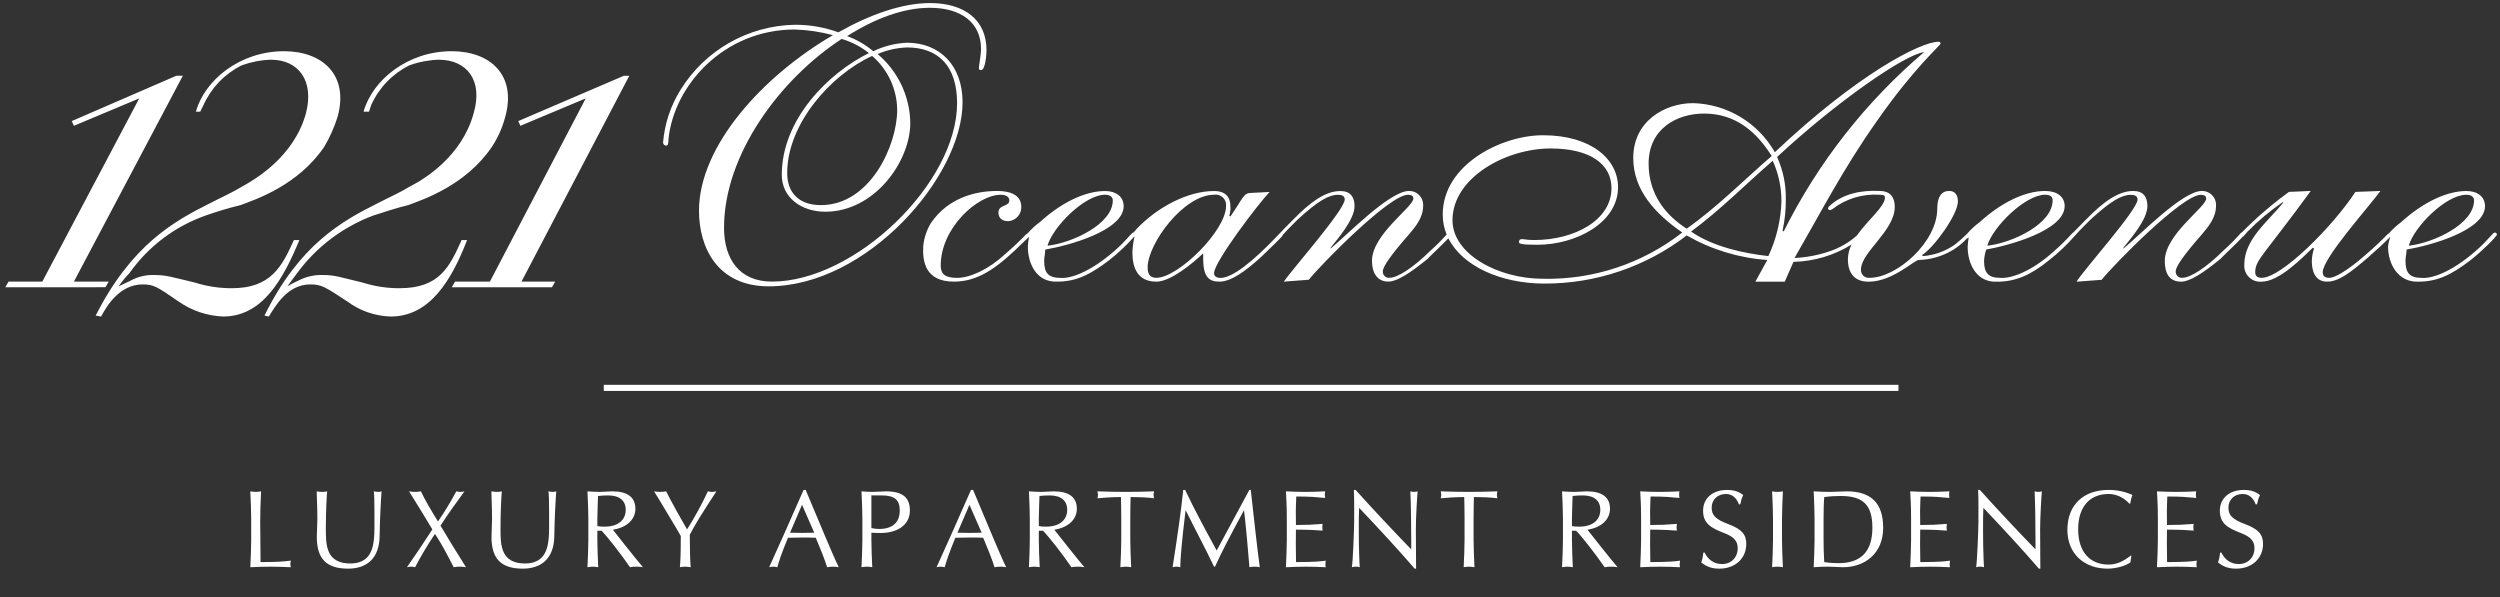 <?xml version="1.0" encoding="utf-8"?>
<!-- Generator: Adobe Illustrator 16.0.3, SVG Export Plug-In . SVG Version: 6.00 Build 0)  -->
<!DOCTYPE svg PUBLIC "-//W3C//DTD SVG 1.1//EN" "http://www.w3.org/Graphics/SVG/1.1/DTD/svg11.dtd">
<svg version="1.1" id="Layer_1" xmlns="http://www.w3.org/2000/svg" xmlns:xlink="http://www.w3.org/1999/xlink" x="0px"
     y="0px"
     width="409.367px" height="97.792px" viewBox="0 0 409.367 97.792" enable-background="new 0 0 409.367 97.792"
     xml:space="preserve">
<rect x="0" y="0" width="409.367" height="97.792" fill="#333333" stroke="none"/>
<g>
	<defs>
		<rect id="SVGID_1_" x="0.001" width="409.366" height="97.792"/>
	</defs>
    <clipPath id="SVGID_2_">
		<use xlink:href="#SVGID_1_" overflow="visible"/>
	</clipPath>
    <g id="homepage-masthead-logo" transform="translate(0.001)" clip-path="url(#SVGID_2_)">
		<path id="Logo" fill="#FFFFFF" d="M56.859,49.356c-3.745-2.474-4.28-2.783-6.063-2.783c-3.744,0-5.706,3.556-6.776,5.257
			l-0.713-0.154c5.706-11.6,12.66-15.46,18.545-18.4c1.784-0.929,3.567-1.7,5.35-2.785c2.14-1.082,8.381-4.792,10.343-11.9
			c1.6-5.412-1.07-8.814-5.707-8.814c-1.644,0.05-3.268,0.363-4.813,0.927c-2.771,1.377-4.977,3.674-6.243,6.497l-0.356,1.08h-0.893
			c1.428-5.1,7.134-9.895,14.443-9.895c6.242,0,10.7,3.865,8.738,10.822c-0.457,1.7-1.178,3.317-2.137,4.793
			c-4.281,6.34-11.235,8.66-13.732,9.587c-1.961,0.463-3.746,1.082-5.707,1.7c-4.989,1.863-9.327,5.141-12.482,9.431
			c-0.536,0.773-1.071,1.393-1.6,2.165c0.574-0.345,1.169-0.655,1.782-0.927c1.209-0.634,2.559-0.953,3.924-0.927
			c2.139,0,2.675,0.309,6.6,1.236c1.96,0.623,4.006,0.937,6.063,0.929c6.6,0,8.2-3.557,10.164-7.886h0.892
			C73.977,45.8,70.412,51.83,63.991,51.83C61.415,51.76,58.925,50.896,56.859,49.356z M29.218,49.356
			c-3.566-2.474-4.1-2.783-5.883-2.783c-3.745,0-5.886,3.556-6.777,5.257l-0.892-0.154c5.885-11.6,12.84-15.46,18.726-18.4
			c1.782-0.929,3.566-1.7,5.349-2.785c1.961-1.082,8.38-4.792,10.344-11.9c1.425-5.412-1.25-8.814-5.708-8.814
			c-1.643,0.05-3.267,0.362-4.811,0.924c-2.771,1.378-4.979,3.675-6.246,6.5l-0.534,1.08h-0.714c1.427-5.1,7.134-9.895,14.444-9.895
			c6.242,0,10.7,3.865,8.738,10.822c-0.534,1.672-1.251,3.28-2.14,4.793c-4.28,6.339-11.233,8.659-13.731,9.586
			c-1.927,0.471-3.83,1.038-5.7,1.7c-5.04,1.771-9.402,5.067-12.483,9.431c-0.647,0.677-1.243,1.4-1.782,2.165
			c0.713-0.309,1.247-0.618,1.962-0.927c1.146-0.63,2.436-0.95,3.743-0.927c2.14,0,2.853,0.309,6.777,1.236
			c1.96,0.623,4.005,0.937,6.062,0.929c6.419,0,8.2-3.557,10.164-7.886h0.892C46.337,45.8,42.95,51.83,36.531,51.83
			C33.907,51.722,31.369,50.863,29.218,49.356z M73.977,47.037l0.536-0.927h5.706l15.693-30L85.213,20.6l-0.358-0.772l17.3-7.421
			h0.891l-17.653,33.7h5.527l-0.534,0.927L73.977,47.037z M0.866,47.038l0.536-0.927h5.527l15.87-30L12.101,20.6l-0.357-0.772
			l17.122-7.422h1.069l-17.83,33.7h5.7l-0.534,0.927L0.866,47.038z M114.457,34.514c0-10.667,10.522-22.109,21.934-28.756
			c-2.038-0.549-4.132-0.86-6.241-0.928c-11.592,0-19.794,9.122-20.686,17.935c0,0.927-0.178,1.082-0.358,1.082
			c-0.27,0.003-0.5-0.196-0.534-0.464c0.245-3.073,1.223-6.042,2.853-8.659c4.022-6.508,11.075-10.526,18.724-10.668
			c2.433-0.012,4.848,0.407,7.134,1.236c5.171-2.936,10.52-4.792,14.983-4.792c5.706,0,9.272,2.784,9.272,7.73
			c0,0.618-0.177,3.248-0.891,3.248c-0.356,0-0.356-0.155-0.356-0.464c0-0.155,0.356-2.166,0.356-2.938c0-4.484-3.388-6.8-8.38-6.8
			c-4.28,0-8.917,1.7-13.554,4.638c1.562,0.566,3.01,1.404,4.28,2.474c1.729-0.836,3.61-1.31,5.528-1.392
			c5.35,0,9.095,3.71,9.095,9.741c0,12.213-15.693,30.148-31.741,30.148C117.488,46.883,114.457,40.544,114.457,34.514z
			 M118.557,37.298c0,5.1,2.5,8.813,7.849,8.813c13.55,0,30.313-16.08,30.313-29.222c0-6.03-3.032-9.121-8.2-9.121
			c-1.657,0.063-3.289,0.429-4.814,1.081c3.337,2.808,5.289,6.926,5.35,11.287c0,6.339-5.885,14.533-13.909,14.533
			c-3.923,0-7.133-2.32-7.133-6.03c0-9.122,7.669-16.7,14.266-19.945c-1.319-1.057-2.834-1.845-4.458-2.319
			c-9.99,6.493-19.264,18.862-19.264,30.925V37.298z M128.9,28.331c0,3.092,1.784,5.256,5.529,5.256
			c8.024,0,12.482-9.74,12.482-15.615c-0.041-3.39-1.534-6.599-4.1-8.813C136.034,12.251,128.9,20.291,128.9,28.331L128.9,28.331z
			 M237.166,39.022c-0.933,0.992-2.88,2.8-3.417,3.378c-2.852,2.319-4.992,3.711-6.419,3.711c-1.784,0-2.673-1.393-2.673-3.4
			c0-4.33,6.775-8.813,6.775-10.2c0-0.464-0.356-0.618-0.893-0.618c-3.032,0-14.266,11.44-16.227,13.914l-4.101,0.31
			c1.248-1.856,9.985-11.75,9.985-13.451c0-0.619-0.534-0.773-1.069-0.773c-1.604,0-3.388,1.081-6.601,4.019
			c-1.408,1.375-2.121,2.146-2.5,2.575c0.006,0.018,0.008,0.036,0.008,0.054c0,0.154-1.961,2.01-3.387,3.4
			c-2.854,2.63-5.171,4.176-6.955,4.176c-1.605,0-2.675-0.619-2.675-3.711v-0.927c-1.782,1.7-5.35,4.639-7.668,4.639
			c-3.209,0-3.923-2.475-3.923-4.794c0.03-0.886,0.149-1.767,0.356-2.629h-0.009c-1.249,1.404-2.618,2.696-4.092,3.862
			c-3.21,2.474-5.529,3.556-8.56,3.556c-3.389,0.154-4.815-2.938-4.815-5.721c0.021-0.52,0.081-1.037,0.179-1.547
			c-0.028-0.001-0.056,0.004-0.083,0.014l-0.084,0.085c-0.007,0.018-0.011,0.036-0.012,0.055c-0.013,0.001-0.026,0.001-0.039,0
			c-0.466,0.46-1.283,1.2-2.1,2.014c-3.923,3.71-6.777,5.1-9.985,5.1c-4.637,0-5.172-3.248-5-5.876
			c0.136-1.314,0.562-2.582,1.248-3.711c2.854-4.174,7.312-5.257,10.879-5.257c2.317,0,3.923,0.773,3.923,2.629
			c0.021,1.221-0.922,2.242-2.14,2.32c-1.25,0-1.606-0.773-1.606-1.392c0-1.392,1.785-0.928,1.785-2.01
			c0-0.464-0.357-0.927-1.428-0.927c-3.743,0-9.806,5.411-9.806,11.6c0,1.391,0.713,2.01,2.674,2.01c2.14,0,5.171-1.392,7.846-3.865
			c3.173-2.752,3.373-3.333,3.68-3.395c0.604-0.693,1.284-1.318,2.026-1.862c3.389-3.092,7.311-5.1,10.7-5.1
			c1.782,0,3.032,0.928,3.032,2.475c0,4.019-9.1,6.493-12.84,7.112c0,0.618-0.179,1.236-0.179,1.855
			c0,2.009,0.714,2.783,2.675,2.783c1.6,0.155,4.814-0.927,8.737-4.33c2.3-1.99,2.843-3.07,3.2-3.091
			c0.198-0.192,0.38-0.399,0.547-0.618c3.389-3.556,8.38-6.185,12.66-6.185c1.961,0,2.675,1.082,2.675,2.475
			c0.049,0.522-0.012,1.048-0.178,1.545l0.178,0.155c2.14-3.093,2.14-3.865,3.388-3.865l3.031-0.155
			c-1.781,1.856-9.094,11.44-9.094,13.3c0,0.464,0.357,0.773,1.069,0.773c1.962,0,5.35-2.783,8.917-6.493
			c0.326-0.354,0.5-0.546,0.617-0.65c0.492-0.542,1.566-1.59,2.238-2.288c2.853-2.938,5.35-4.794,7.844-4.794
			c1.607,0,2.32,0.928,2.32,2.475c0,2.163-2.675,5.256-3.923,6.8V40.7c2.5-2.01,9.627-9.432,12.839-9.432
			c1.256-0.028,2.297,0.968,2.326,2.225c0.001,0.083-0.002,0.167-0.009,0.25c0,1.856-1.248,3.4-2.317,4.637
			c-2.854,3.248-4.28,5.258-4.281,6.031c-0.045,0.55,0.363,1.034,0.914,1.08c0.051,0.004,0.104,0.004,0.155,0.001
			c1.429,0,4.101-1.856,6.601-4.33c0.98-0.864,1.907-1.787,2.775-2.763c-0.424-1.037-0.64-2.146-0.637-3.266
			c0-8.194,9.629-12.987,16.406-12.987c8.023,0,12.3,4.02,12.3,8.5c0,5.875-6.955,9.431-13.2,9.431
			c-2.675,0-3.031-0.154-3.031-0.463c0-0.309,0.178-0.464,0.534-0.464c0.649,0.102,1.305,0.153,1.961,0.154
			c6.601,0,12.662-3.246,12.662-8.5c0-3.866-3.388-6.494-9.985-6.494c-7.312,0-16.051,4.794-16.051,11.751
			c0,5.566,7.49,9.586,14.801,9.586c8.254,0.185,16.318-2.492,22.824-7.576c-4.459-3.092-8.025-6.957-8.025-12.215
			c0-6.029,5.172-8.967,9.809-8.967c5.557,0.155,10.629,3.204,13.373,8.039C304.19,12.1,314.534,6.84,317.388,6.84
			c0.357,0,0.357,0.154,0.357,0.308c0,0.31-4.281,3.866-10.521,12.833c-5.351,7.577-9.095,14.843-13.375,22.263
			c1.943-0.091,3.863-0.456,5.705-1.082c1.66-0.551,3.191-1.434,4.5-2.594c1.795-2.561,4.6-4.747,4.6-6.218
			c0-0.309-0.176-0.463-0.891-0.463c-2.752-0.18-5.477,0.644-7.668,2.319c-0.535,0.464-1.07,0-0.535-0.463
			c2.141-2.011,5.172-2.629,8.199-2.475c1.961,0,2.5,1.238,2.5,2.629c0,3.866-5.527,7.421-5.527,10.2
			c-0.074,0.697,0.433,1.322,1.131,1.396c0.098,0.01,0.197,0.009,0.295-0.004c4.458,0,11.057-5.875,11.057-11.286
			c0-2.01,0.713-2.938,1.96-2.938c0.892,0,1.427,0.619,1.427,1.7c0,2.164-3.922,7.576-5.885,8.814l0.178,0.153
			c1.857-0.148,3.643-0.788,5.172-1.852c0.719-0.565,1.403-1.172,2.051-1.817c0.609-0.706,1.297-1.341,2.05-1.893
			c3.388-3.092,7.312-5.1,10.7-5.1c1.961,0,3.211,0.928,3.211,2.475c0,4.019-9.273,6.493-12.84,7.112
			c-0.205,0.599-0.324,1.223-0.356,1.855c0,2.009,0.714,2.783,2.675,2.783c1.601,0.155,4.992-0.927,8.737-4.33
			c2.25-1.95,2.989-3.027,3.192-3.089c0.547-0.573,1.408-1.419,1.979-2.012c2.854-2.938,5.35-4.794,7.846-4.794
			c1.604,0,2.319,0.928,2.319,2.475c0,2.163-2.675,5.256-3.924,6.8V40.7c2.5-2.01,9.63-9.432,12.839-9.432
			c1.256-0.028,2.297,0.967,2.325,2.224c0.002,0.084-0.001,0.168-0.009,0.251c0,1.856-1.248,3.4-2.316,4.637
			c-2.854,3.248-4.28,5.258-4.281,6.031c-0.046,0.55,0.363,1.034,0.913,1.08c0.053,0.004,0.105,0.005,0.158,0.001
			c1.427,0,4.101-1.856,6.601-4.33c3.025-2.769,2.883-3.065,3.154-3.09c0.352-0.393,1.109-1.138,2.73-2.63
			c1.248-1.082,2.852-2.475,4.992-4.02l3.566-0.155c-7.668,10.515-9.094,11.287-9.094,13.3c0,0.773,0.535,0.927,1.068,0.927
			c3.211,0,11.592-8.348,15.336-14.069l4.101-0.155c-1.784,2.475-9.451,10.977-9.451,13.3c0,0.618,0.356,0.927,1.07,0.927
			c0.892,0,2.854-1.081,5.884-3.709c3.518-3.05,3.575-3.508,3.863-3.552c0.604-0.693,1.281-1.317,2.023-1.86
			c3.389-3.092,7.311-5.1,10.699-5.1c1.782,0,3.031,0.928,3.031,2.475c0,4.019-9.094,6.493-12.84,7.112
			c0,0.618-0.178,1.236-0.178,1.855c0,2.009,0.713,2.783,2.676,2.783c1.6,0.155,4.814-0.927,8.736-4.33
			c2.318-2.009,2.854-3.092,3.211-3.092c0.179,0,0.33,0.132,0.356,0.309c0,0.309-2.5,2.783-4.28,4.175
			c-3.209,2.474-5.527,3.556-8.559,3.556c-3.389,0.154-4.994-2.938-4.994-5.721c0.045-0.53,0.165-1.051,0.357-1.547
			c-0.03,0-0.06,0.005-0.088,0.016c-0.649,0.681-2.346,2.249-3.479,3.231c-3.209,2.783-4.993,4.02-6.777,4.02
			c-2.138,0-2.5-2.011-2.5-3.4c0.019-0.685,0.139-1.362,0.358-2.01l-0.179-0.154c-1.782,1.7-5.527,5.567-8.381,5.567
			c-1.43,0.144-2.704-0.898-2.848-2.327c-0.016-0.152-0.018-0.305-0.006-0.458c0-4.174,3.923-7.111,6.419-10.2h-0.178
			c-2.05,1.412-3.96,3.017-5.705,4.793c-0.521,0.563-0.661,0.8-0.838,0.884c-0.816,0.916-3.042,2.972-3.621,3.6
			c-2.853,2.319-4.992,3.711-6.419,3.711c-1.961,0-2.676-1.393-2.676-3.4c0-4.33,6.777-8.813,6.777-10.2
			c0-0.464-0.357-0.618-0.893-0.618c-3.031,0-14.266,11.44-16.227,13.914l-4.101,0.31c1.069-1.856,9.985-11.75,9.985-13.451
			c0-0.619-0.533-0.773-1.068-0.773c-1.605,0-3.387,1.081-6.6,4.019c-1.584,1.545-2.289,2.327-2.633,2.718
			c-1.259,1.435-2.646,2.75-4.145,3.931c-3.032,2.474-5.527,3.556-8.561,3.556c-3.388,0.154-4.813-2.938-4.813-5.721
			c0.021-0.52,0.079-1.037,0.177-1.547l-0.177,0.155c-0.022,0-0.046-0.005-0.067-0.013c-0.668,0.716-1.424,1.344-2.25,1.869
			c-1.717,1.064-3.688,1.651-5.707,1.7c-0.713,0-4.279,3.556-8.201,3.556c-2.317,0-3.387-1.393-3.387-3.711
			c0.018-0.826,0.223-1.637,0.6-2.372c-2.861,1.777-6.146,2.756-9.514,2.835l-1.427,3.248h-4.815l1.961-3.556
			c-4.646-0.323-9.16-1.698-13.199-4.02c-6.697,5.146-14.914,7.919-23.359,7.884C245.755,46.418,239.466,43.591,237.166,39.022z
			 M189.348,45.492c3.566,0,11.412-7.73,11.412-11.749c0.098-0.934-0.58-1.771-1.513-1.869c-0.149-0.016-0.3-0.011-0.448,0.013
			c-4.993,0-10.877,8.039-10.877,11.9c0.004,1.086,0.359,1.704,1.43,1.704L189.348,45.492z M276.903,37.917
			c3.568,2.474,8.561,3.556,12.662,4.019c1.314-2.813,2.042-5.864,2.14-8.967c0.003-2.292-0.483-4.559-1.427-6.648
			c-4.454,3.865-8.555,8.039-13.371,11.595L276.903,37.917z M394.418,40.236c4.101-0.463,10.7-3.556,10.7-7.421
			c0-0.618-0.536-0.927-1.248-0.927c-3.385-0.002-8.559,5.255-9.448,8.347L394.418,40.236z M325.408,40.236
			c4.1-0.463,10.7-3.556,10.7-7.421c0-0.618-0.358-0.927-1.25-0.927c-3.207-0.002-8.557,5.255-9.446,8.347L325.408,40.236z
			 M171.516,40.236c4.1-0.463,10.7-3.556,10.7-7.421c0-0.618-0.534-0.927-1.247-0.927c-3.386-0.002-8.557,5.255-9.449,8.347
			L171.516,40.236z M290.995,25.7c0.983,2.185,1.471,4.562,1.426,6.958c0.016,1.714-0.164,3.425-0.533,5.1l0.178,0.154
			c5.605-11.245,13.43-21.237,23-29.376C312.036,8.849,300.804,16.58,290.995,25.7z M269.954,26.782c0,5.1,2.852,8.5,6.24,10.668
			c4.994-3.556,9.273-7.885,13.91-11.9c-2.317-3.711-5.707-6.956-11.057-6.956c-4.458-0.003-9.094,2.469-9.094,8.19V26.782z"/>
        <g enable-background="new    ">
			<path fill="#FFFFFF" d="M41.869,80.547c0.288,0,0.594-0.035,0.882-0.09c-0.09,1.909-0.144,3.26-0.144,4.897
				c0,1.692,0.054,5.816,0.054,6.681h0.45c2.305,0,3.331-0.091,4.52-0.234c-0.054,0.216-0.09,0.378-0.09,0.54
				c0,0.18,0.036,0.36,0.09,0.54c-1.387-0.054-2.233-0.09-3.313-0.09c-1.099,0-2.179,0.036-3.331,0.09
				c0.072-1.584,0.144-3.187,0.144-4.429v-3.565c0-1.242-0.072-2.845-0.144-4.43C41.329,80.512,41.581,80.547,41.869,80.547z"/>
            <path fill="#FFFFFF" d="M52.795,80.547c0.306,0,0.558-0.035,0.774-0.09c-0.054,0.522-0.216,3.062-0.216,6.122
				c0,1.314,0.018,2.539,0.396,3.547c0.576,1.566,1.873,2.143,3.619,2.143c1.44,0,2.377-0.485,2.971-1.26
				c0.576-0.774,0.973-1.927,0.973-4.502v-2.736c0-1.747-0.036-2.863-0.108-3.313c0.271,0.055,0.504,0.09,0.72,0.09
				c0.216,0,0.36-0.035,0.558-0.09c-0.09,1.099-0.27,4.123-0.324,7.4c-0.054,3.439-1.981,5.258-5.15,5.258
				c-3.529,0-5.131-1.585-5.131-5.186c0-0.883,0.09-2.053,0.09-2.899c0-1.008-0.018-1.71-0.108-4.573
				C52.201,80.512,52.507,80.547,52.795,80.547z"/>
            <path fill="#FFFFFF" d="M67.951,80.547c0.342,0,0.684-0.035,0.972-0.09c0.756,1.566,1.351,2.575,2.791,4.934
				c1.008-1.458,1.927-2.935,3.007-4.934c0.234,0.055,0.468,0.09,0.667,0.09c0.216,0,0.432-0.035,0.666-0.09
				c-1.369,1.891-2.683,3.674-3.925,5.618c1.243,2.106,2.575,4.267,4.177,6.806c-0.342-0.054-0.666-0.09-1.008-0.09
				c-0.342,0-0.594,0.018-1.008,0.09c-0.936-1.801-1.836-3.601-3.061-5.455c-1.224,1.8-2.232,3.511-3.259,5.455
				c-0.234-0.072-0.45-0.09-0.666-0.09c-0.234,0-0.45,0.036-0.667,0.09c1.225-1.729,2.503-3.655,4.16-6.193
				c-1.225-2.035-2.449-4.052-3.817-6.23C67.321,80.512,67.609,80.547,67.951,80.547z"/>
            <path fill="#FFFFFF" d="M81.397,80.547c0.306,0,0.558-0.035,0.774-0.09c-0.054,0.522-0.216,3.062-0.216,6.122
				c0,1.314,0.018,2.539,0.396,3.547c0.576,1.566,1.873,2.143,3.619,2.143c1.44,0,2.376-0.485,2.971-1.26
				c0.576-0.774,0.973-1.927,0.973-4.502v-2.736c0-1.747-0.036-2.863-0.108-3.313c0.27,0.055,0.504,0.09,0.72,0.09
				c0.216,0,0.36-0.035,0.559-0.09c-0.09,1.099-0.271,4.123-0.324,7.4c-0.054,3.439-1.98,5.258-5.149,5.258
				c-3.529,0-5.132-1.585-5.132-5.186c0-0.883,0.09-2.053,0.09-2.899c0-1.008-0.018-1.71-0.108-4.573
				C80.803,80.512,81.109,80.547,81.397,80.547z"/>
            <path fill="#FFFFFF" d="M98.228,80.547c0.72,0,1.386-0.09,2.052-0.09c2.467,0,3.763,0.973,3.763,2.845
				c0,1.747-1.386,3.079-3.691,3.439l2.25,2.845c1.351,1.711,2.251,2.791,2.683,3.295c-0.415-0.072-0.72-0.09-1.081-0.09
				c-0.342,0-0.738,0.018-1.044,0.09c-1.404-2.034-3.457-4.717-4.663-5.978h-0.684v1.549c0,1.224,0.072,2.845,0.144,4.429
				c-0.306-0.054-0.594-0.09-0.882-0.09s-0.541,0.036-0.882,0.09c0.072-1.584,0.144-3.187,0.144-4.429v-3.565
				c0-1.242-0.072-2.845-0.144-4.43C96.931,80.512,97.597,80.547,98.228,80.547z M97.813,84.887v1.261
				c0.36,0.071,0.774,0.09,1.188,0.09c2.107,0,3.457-1.009,3.457-2.755c0-1.513-1.008-2.359-2.881-2.359
				c-0.558,0-0.954,0.019-1.656,0.091C97.921,81.466,97.813,83.969,97.813,84.887z"/>
            <path fill="#FFFFFF" d="M108.09,80.547c0.324,0,0.648-0.035,0.991-0.09c1.098,2.179,2.25,4.195,3.421,6.23
				c1.152-1.783,2.557-4.376,3.403-6.23c0.27,0.055,0.468,0.09,0.702,0.09c0.198,0,0.432-0.035,0.702-0.09
				c-2.395,3.638-3.637,5.672-4.357,7.112c0,2.07,0.054,4.357,0.144,5.312c-0.306-0.054-0.594-0.09-0.882-0.09
				s-0.54,0.036-0.882,0.09c0.09-1.063,0.144-2.124,0.144-5.113c-0.234-0.414-0.954-1.675-2.233-3.781
				c-1.278-2.143-1.98-3.295-2.143-3.529C107.442,80.512,107.749,80.547,108.09,80.547z"/>
            <path fill="#FFFFFF" d="M131.924,80.224l2.179,5.186c1.729,4.159,2.899,6.806,3.241,7.472c-0.342-0.072-0.612-0.09-0.955-0.09
				c-0.342,0-0.666,0.036-0.954,0.09c-0.414-1.368-1.134-3.097-1.854-4.825c-0.774-0.054-1.566-0.036-2.341-0.036
				c-0.738,0-1.512,0.036-2.214,0.036c-1.009,2.431-1.458,3.781-1.747,4.825c-0.27-0.072-0.45-0.09-0.667-0.09
				c-0.216,0-0.432,0.018-0.666,0.09c1.494-3.276,4.051-9.021,5.636-12.657H131.924z M129.367,87.228
				c0.432,0,1.116,0.036,1.98,0.036c0.414,0,1.351-0.036,1.981-0.036l-1.999-4.573L129.367,87.228z"/>
		</g>
        <g enable-background="new    ">
			<path fill="#FFFFFF" d="M142.795,80.547c0.414,0,1.944-0.09,2.269-0.09c2.881,0,3.925,1.135,3.925,3.133
				c0,2.413-2.089,3.691-4.826,3.691c-0.468,0-0.954-0.018-1.476-0.054v1.225c0,1.224,0.072,2.845,0.144,4.429
				c-0.306-0.054-0.594-0.09-0.882-0.09c-0.162,0-0.72,0.036-0.882,0.09c0.072-1.584,0.144-3.187,0.144-4.429v-3.565
				c0-1.242-0.072-2.845-0.144-4.43C141.714,80.512,142.272,80.547,142.795,80.547z M142.687,86.471
				c0.414,0.091,0.828,0.145,1.278,0.145c2.106,0,3.367-1.009,3.367-3.007c0-1.747-0.828-2.485-2.935-2.485h-1.71V86.471z"/>
		</g>
        <g enable-background="new    ">
			<path fill="#FFFFFF" d="M159.337,80.224l2.179,5.186c1.729,4.159,2.899,6.806,3.241,7.472c-0.342-0.072-0.612-0.09-0.955-0.09
				c-0.342,0-0.666,0.036-0.954,0.09c-0.414-1.368-1.134-3.097-1.854-4.825c-0.774-0.054-1.566-0.036-2.341-0.036
				c-0.738,0-1.512,0.036-2.215,0.036c-1.008,2.431-1.458,3.781-1.746,4.825c-0.271-0.072-0.45-0.09-0.667-0.09
				c-0.216,0-0.432,0.018-0.666,0.09c1.495-3.276,4.051-9.021,5.636-12.657H159.337z M156.781,87.228
				c0.432,0,1.116,0.036,1.98,0.036c0.415,0,1.351-0.036,1.981-0.036l-1.999-4.573L156.781,87.228z"/>
            <path fill="#FFFFFF" d="M170.515,80.547c0.72,0,1.386-0.09,2.052-0.09c2.467,0,3.763,0.973,3.763,2.845
				c0,1.747-1.386,3.079-3.691,3.439l2.25,2.845c1.351,1.711,2.251,2.791,2.683,3.295c-0.415-0.072-0.72-0.09-1.081-0.09
				c-0.342,0-0.738,0.018-1.044,0.09c-1.404-2.034-3.457-4.717-4.663-5.978h-0.684v1.549c0,1.224,0.072,2.845,0.144,4.429
				c-0.306-0.054-0.594-0.09-0.882-0.09s-0.541,0.036-0.882,0.09c0.072-1.584,0.144-3.187,0.144-4.429v-3.565
				c0-1.242-0.072-2.845-0.144-4.43C169.218,80.512,169.884,80.547,170.515,80.547z M170.101,84.887v1.261
				c0.36,0.071,0.774,0.09,1.188,0.09c2.107,0,3.457-1.009,3.457-2.755c0-1.513-1.008-2.359-2.881-2.359
				c-0.558,0-0.954,0.019-1.656,0.091C170.208,81.466,170.101,83.969,170.101,84.887z"/>
            <path fill="#FFFFFF" d="M184.339,80.547c1.531,0,2.989-0.035,4.646-0.09c-0.072,0.234-0.09,0.379-0.09,0.576
				c0,0.198,0.036,0.379,0.09,0.559c-1.008-0.145-2.575-0.198-3.853-0.198l-0.036,1.656c-0.018,0.667-0.018,1.243-0.018,1.747v3.637
				c0,1.152,0.072,2.646,0.144,4.447c-0.342-0.054-0.594-0.09-0.882-0.09s-0.594,0.036-0.882,0.09
				c0.072-1.603,0.144-3.205,0.144-4.429v-3.655c0-0.522,0-1.099-0.018-1.765l-0.036-1.639c-1.44,0-2.971,0.108-3.854,0.198
				c0.054-0.18,0.09-0.378,0.09-0.576s-0.036-0.342-0.09-0.559C181.368,80.512,182.809,80.547,184.339,80.547z"/>
            <path fill="#FFFFFF" d="M194.059,80.224c1.584,3.313,2.863,5.689,5.167,9.921c0.378-0.721,1.207-2.251,2.071-3.836l3.277-6.085
				h0.234c0.522,4.609,1.045,9.524,1.477,12.657c-0.307-0.072-0.559-0.09-0.846-0.09c-0.343,0-0.721,0.036-0.847,0.09
				c-0.234-2.953-0.594-6.914-0.882-9.291h-0.036c-2.863,5.313-3.619,6.807-4.717,9.201h-0.162c-1.44-3.043-3.025-5.96-4.627-9.201
				h-0.036c-0.63,5.132-0.864,8.013-0.864,9.291c-0.27-0.072-0.414-0.09-0.63-0.09c-0.216,0-0.36,0.018-0.63,0.09
				c0.738-4.699,1.386-9.146,1.747-12.657H194.059z"/>
            <path fill="#FFFFFF" d="M213.786,80.547c1.081,0,2.035-0.035,3.205-0.09c-0.054,0.217-0.054,0.379-0.054,0.54
				c0,0.198,0.019,0.379,0.054,0.541c-1.71-0.145-2.25-0.234-4.734-0.234c-0.019,0.954-0.072,1.584-0.072,2.322l0.018,2.341
				c1.675,0,2.629-0.036,4.375-0.18c-0.035,0.162-0.054,0.36-0.054,0.558c0,0.198,0.019,0.379,0.054,0.54
				c-0.539-0.054-2.395-0.161-4.375-0.161l-0.018,2.395c0,0.504,0.035,2.755,0.035,2.917h0.433c2.323,0,3.763-0.108,4.43-0.234
				c-0.036,0.234-0.054,0.432-0.054,0.559c0,0.161,0,0.396,0.054,0.521c-1.171-0.054-2.161-0.09-3.241-0.09s-2.106,0.036-3.277,0.09
				c0.072-1.584,0.145-3.205,0.145-4.447V84.87c0-0.865,0-1.963-0.145-4.412C211.734,80.512,212.706,80.547,213.786,80.547z"/>
            <path fill="#FFFFFF" d="M221.977,80.224c2.79,3.114,6.266,6.806,9.11,9.74v-1.224c0-2.773-0.054-6.465-0.145-8.283
				c0.217,0.055,0.414,0.09,0.613,0.09c0.197,0,0.396-0.035,0.576-0.09c-0.09,0.955-0.289,4.268-0.289,6.194
				c0,2.791,0.037,6.031,0.037,6.464h-0.234c-2.377-2.755-5.402-6.068-9.093-9.957c-0.054,1.242-0.054,1.603-0.054,3.799
				c0,0.559,0,1.314,0.018,2.251l0.072,2.484c0.018,0.721,0.072,1.116,0.072,1.188c-0.199-0.072-0.414-0.09-0.631-0.09
				c-0.216,0-0.432,0.018-0.666,0.09c0.145-0.612,0.378-6.05,0.378-7.652v-2.07c0-1.206,0-2.07-0.054-2.935H221.977z"/>
            <path fill="#FFFFFF" d="M240.553,80.547c1.53,0,2.989-0.035,4.646-0.09c-0.072,0.234-0.09,0.379-0.09,0.576
				c0,0.198,0.035,0.379,0.09,0.559c-1.008-0.145-2.574-0.198-3.854-0.198l-0.035,1.656c-0.019,0.667-0.019,1.243-0.019,1.747v3.637
				c0,1.152,0.072,2.646,0.144,4.447c-0.342-0.054-0.594-0.09-0.882-0.09s-0.595,0.036-0.882,0.09
				c0.072-1.603,0.144-3.205,0.144-4.429v-3.655c0-0.522,0-1.099-0.018-1.765l-0.036-1.639c-1.44,0-2.971,0.108-3.854,0.198
				c0.055-0.18,0.09-0.378,0.09-0.576s-0.035-0.342-0.09-0.559C237.582,80.512,239.022,80.547,240.553,80.547z"/>
            <path fill="#FFFFFF" d="M257.815,80.547c0.72,0,1.386-0.09,2.052-0.09c2.467,0,3.763,0.973,3.763,2.845
				c0,1.747-1.386,3.079-3.69,3.439l2.251,2.845c1.35,1.711,2.25,2.791,2.683,3.295c-0.414-0.072-0.72-0.09-1.081-0.09
				c-0.342,0-0.738,0.018-1.044,0.09c-1.404-2.034-3.457-4.717-4.663-5.978H257.4v1.549c0,1.224,0.072,2.845,0.145,4.429
				c-0.306-0.054-0.595-0.09-0.882-0.09c-0.289,0-0.541,0.036-0.883,0.09c0.072-1.584,0.145-3.187,0.145-4.429v-3.565
				c0-1.242-0.072-2.845-0.145-4.43C256.519,80.512,257.185,80.547,257.815,80.547z M257.4,84.887v1.261
				c0.36,0.071,0.774,0.09,1.188,0.09c2.107,0,3.457-1.009,3.457-2.755c0-1.513-1.008-2.359-2.881-2.359
				c-0.559,0-0.954,0.019-1.656,0.091C257.509,81.466,257.4,83.969,257.4,84.887z"/>
            <path fill="#FFFFFF" d="M271.801,80.547c1.081,0,2.034-0.035,3.205-0.09c-0.054,0.217-0.054,0.379-0.054,0.54
				c0,0.198,0.018,0.379,0.054,0.541c-1.71-0.145-2.251-0.234-4.735-0.234c-0.018,0.954-0.072,1.584-0.072,2.322l0.018,2.341
				c1.676,0,2.629-0.036,4.376-0.18c-0.036,0.162-0.054,0.36-0.054,0.558c0,0.198,0.018,0.379,0.054,0.54
				c-0.54-0.054-2.395-0.161-4.376-0.161l-0.018,2.395c0,0.504,0.036,2.755,0.036,2.917h0.433c2.322,0,3.763-0.108,4.429-0.234
				c-0.036,0.234-0.054,0.432-0.054,0.559c0,0.161,0,0.396,0.054,0.521c-1.17-0.054-2.16-0.09-3.241-0.09
				c-1.08,0-2.105,0.036-3.276,0.09c0.071-1.584,0.144-3.205,0.144-4.447V84.87c0-0.865,0-1.963-0.144-4.412
				C269.749,80.512,270.721,80.547,271.801,80.547z"/>
            <path fill="#FFFFFF" d="M285.446,81.07c-0.234,0.433-0.343,0.847-0.486,1.513h-0.217c-0.432-1.135-1.152-1.692-2.143-1.692
				c-1.368,0-2.322,0.937-2.322,2.232c0,1.206,0.576,1.908,2.772,2.719c2.143,0.811,2.899,1.675,2.899,3.223
				c0,2.323-1.766,4.052-4.412,4.052c-1.152,0-2.053-0.288-2.971-1.026c0.162-0.414,0.271-0.792,0.342-1.603h0.217
				c0.559,1.17,1.566,1.873,2.845,1.873c1.513,0,2.575-1.081,2.575-2.611c0-1.206-0.721-1.891-2.233-2.467
				c-2.124-0.828-3.438-1.549-3.438-3.655c0-2.07,1.602-3.402,3.906-3.402C283.933,80.224,284.726,80.494,285.446,81.07z"/>
            <path fill="#FFFFFF" d="M291.06,80.547c0.289,0,0.595-0.035,0.883-0.09c-0.072,1.603-0.145,3.205-0.145,4.43v3.565
				c0,1.224,0.072,2.845,0.145,4.429c-0.307-0.072-0.594-0.09-0.883-0.09c-0.287,0-0.54,0.018-0.882,0.09
				c0.071-1.584,0.144-3.187,0.144-4.429v-3.565c0-1.242-0.072-2.845-0.144-4.43C290.52,80.512,290.772,80.547,291.06,80.547z"/>
            <path fill="#FFFFFF" d="M299.683,80.547c0.937,0,1.836-0.09,2.719-0.09c4.033,0,5.96,1.98,5.96,5.96
				c0,4.249-3.043,6.464-6.572,6.464c-0.774,0-1.566-0.09-2.413-0.09c-0.738,0-1.529,0.018-2.395,0.09
				c0.072-1.584,0.145-3.187,0.145-4.429v-3.565c0-1.242-0.072-2.845-0.145-4.43C297.936,80.512,298.837,80.547,299.683,80.547z
				 M298.603,84.87v3.601c0,0.792,0.018,2.196,0.107,3.565c0.414,0.09,1.531,0.18,2.341,0.18c3.691,0,5.546-1.927,5.546-5.798
				c0-3.709-1.494-5.203-5.186-5.203c-0.883,0-1.783,0.054-2.701,0.18C298.62,82.583,298.603,84.004,298.603,84.87z"/>
            <path fill="#FFFFFF" d="M316.009,80.547c1.08,0,2.035-0.035,3.205-0.09c-0.054,0.217-0.054,0.379-0.054,0.54
				c0,0.198,0.018,0.379,0.054,0.541c-1.711-0.145-2.25-0.234-4.735-0.234c-0.019,0.954-0.072,1.584-0.072,2.322l0.019,2.341
				c1.674,0,2.629-0.036,4.375-0.18c-0.036,0.162-0.055,0.36-0.055,0.558c0,0.198,0.019,0.379,0.055,0.54
				c-0.54-0.054-2.395-0.161-4.375-0.161l-0.019,2.395c0,0.504,0.036,2.755,0.036,2.917h0.432c2.323,0,3.764-0.108,4.43-0.234
				c-0.035,0.234-0.054,0.432-0.054,0.559c0,0.161,0,0.396,0.054,0.521c-1.17-0.054-2.16-0.09-3.24-0.09
				c-1.081,0-2.107,0.036-3.277,0.09c0.072-1.584,0.145-3.205,0.145-4.447V84.87c0-0.865,0-1.963-0.145-4.412
				C313.956,80.512,314.929,80.547,316.009,80.547z"/>
            <path fill="#FFFFFF" d="M324.198,80.224c2.791,3.114,6.266,6.806,9.11,9.74v-1.224c0-2.773-0.054-6.465-0.144-8.283
				c0.216,0.055,0.414,0.09,0.611,0.09c0.199,0,0.396-0.035,0.576-0.09c-0.09,0.955-0.287,4.268-0.287,6.194
				c0,2.791,0.035,6.031,0.035,6.464h-0.234c-2.376-2.755-5.4-6.068-9.092-9.957c-0.055,1.242-0.055,1.603-0.055,3.799
				c0,0.559,0,1.314,0.019,2.251l0.071,2.484c0.019,0.721,0.072,1.116,0.072,1.188c-0.197-0.072-0.414-0.09-0.63-0.09
				s-0.433,0.018-0.666,0.09c0.144-0.612,0.378-6.05,0.378-7.652v-2.07c0-1.206,0-2.07-0.054-2.935H324.198z"/>
            <path fill="#FFFFFF" d="M349.185,81.052c-0.125,0.18-0.287,0.937-0.378,1.404l-0.108,0.036c-0.918-1.009-2.124-1.603-3.42-1.603
				c-3.098,0-4.988,2.106-4.988,5.779s1.891,5.78,4.988,5.78c1.17,0,2.286-0.414,3.654-1.495l0.072,0.072l-0.162,1.063
				c-0.864,0.612-2.395,1.026-3.745,1.026c-3.745,0-6.571-2.377-6.571-6.356c0-4.104,2.646-6.535,6.752-6.535
				C346.645,80.224,347.96,80.494,349.185,81.052z"/>
            <path fill="#FFFFFF" d="M356.419,80.547c1.08,0,2.034-0.035,3.205-0.09c-0.055,0.217-0.055,0.379-0.055,0.54
				c0,0.198,0.018,0.379,0.055,0.541c-1.711-0.145-2.251-0.234-4.736-0.234c-0.018,0.954-0.071,1.584-0.071,2.322l0.018,2.341
				c1.675,0,2.629-0.036,4.376-0.18c-0.037,0.162-0.055,0.36-0.055,0.558c0,0.198,0.018,0.379,0.055,0.54
				c-0.541-0.054-2.395-0.161-4.376-0.161l-0.018,2.395c0,0.504,0.036,2.755,0.036,2.917h0.432c2.322,0,3.764-0.108,4.43-0.234
				c-0.036,0.234-0.055,0.432-0.055,0.559c0,0.161,0,0.396,0.055,0.521c-1.17-0.054-2.161-0.09-3.241-0.09s-2.106,0.036-3.276,0.09
				c0.071-1.584,0.144-3.205,0.144-4.447V84.87c0-0.865,0-1.963-0.144-4.412C354.366,80.512,355.339,80.547,356.419,80.547z"/>
            <path fill="#FFFFFF" d="M370.063,81.07c-0.234,0.433-0.342,0.847-0.486,1.513h-0.216c-0.433-1.135-1.152-1.692-2.144-1.692
				c-1.367,0-2.322,0.937-2.322,2.232c0,1.206,0.576,1.908,2.773,2.719c2.143,0.811,2.898,1.675,2.898,3.223
				c0,2.323-1.765,4.052-4.411,4.052c-1.152,0-2.053-0.288-2.972-1.026c0.162-0.414,0.271-0.792,0.343-1.603h0.216
				c0.559,1.17,1.566,1.873,2.846,1.873c1.512,0,2.574-1.081,2.574-2.611c0-1.206-0.721-1.891-2.232-2.467
				c-2.125-0.828-3.439-1.549-3.439-3.655c0-2.07,1.603-3.402,3.907-3.402C368.551,80.224,369.343,80.494,370.063,81.07z"/>
		</g>
        <line id="Line_22" fill="none" stroke="#FFFFFF" x1="98.866" y1="63.513" x2="310.866" y2="63.513"/>
	</g>
</g>
</svg>
